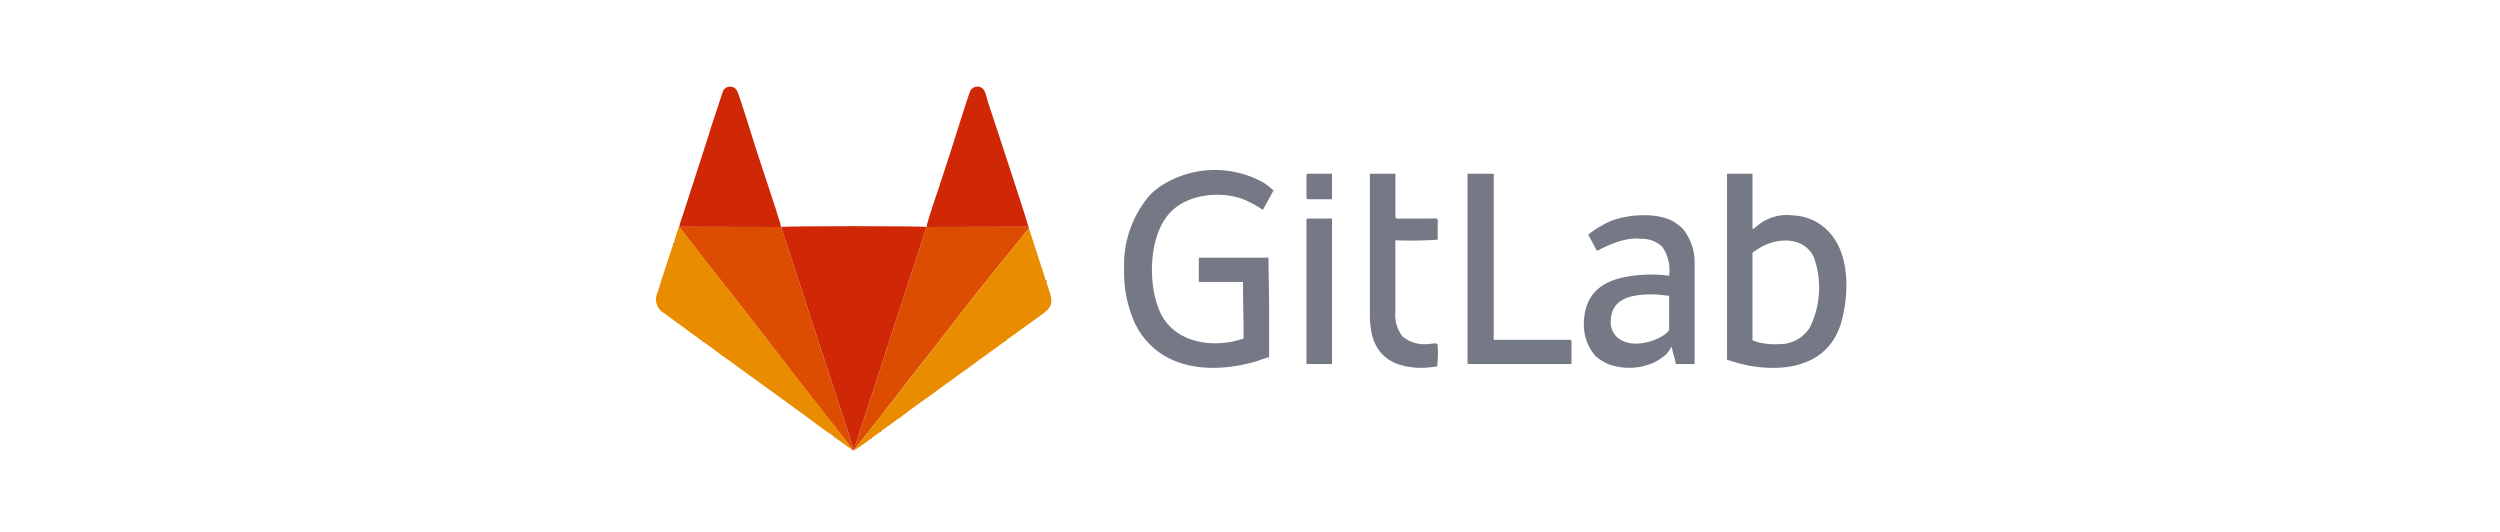 
<svg xmlns="http://www.w3.org/2000/svg" width="202" height="43" viewBox="0 0 202 43">
  <g id="gitlab" transform="translate(-1765 -1510)">
    <rect id="Rectángulo_1771" data-name="Rectángulo 1771" width="202" height="43" transform="translate(1765 1510)" fill="none"/>
    <g id="Layer_x0020_1" transform="translate(1818 1517)">
      <g id="_702242432" transform="translate(0 0)">
        <path id="Trazado_8560" data-name="Trazado 8560" d="M3.716,22.941c.126.032.053,0,.137.074l1.654,2.116c.583.771,1.165,1.5,1.763,2.257,3.216,4.062,6.4,8.292,9.623,12.34l.662.847.114.14.024.056c0,.006,0,.022,0,.028l-.007.056a.476.476,0,0,0,.07.068l.282-.087c-.014-.023-.1,0,.1-.245l3.289-4.2c1.141-1.512,2.337-2.985,3.5-4.491,1.179-1.528,2.317-2.984,3.505-4.486l3.584-4.424c0-.243.011-.07-.05-.123l-8.225.019-5.874,18-5.879-18-8.223-.017c-.064.02-.05-.083-.05.074Z" transform="translate(-1.876 -11.542)" fill="#dc4d01" fill-rule="evenodd"/>
        <path id="Trazado_8561" data-name="Trazado 8561" d="M32.185,22.845c-.44-.091-11.316-.091-11.753,0l5.879,18,5.874-18Z" transform="translate(-10.32 -11.504)" fill="#d02707" fill-rule="evenodd"/>
        <path id="Trazado_8562" data-name="Trazado 8562" d="M76.438,21.647a9.808,9.808,0,0,0,.972,4.556c1.942,3.6,6.109,3.925,9.754,2.848a9.17,9.17,0,0,1,.987-.32v-4.02c0-1.383-.05-2.619-.05-4.02H82.47v1.96h3.569c0,1.582.05,3,.05,4.573-.218.051-.375.12-.623.182a5.77,5.77,0,0,1-.675.129c-2.242.323-4.587-.414-5.5-2.557-.924-2.161-.884-5.878.733-7.789,1.374-1.623,4.093-1.926,6.024-1.227a10.23,10.23,0,0,1,1.6.861l.855-1.558a4.574,4.574,0,0,0-.814-.644,8.041,8.041,0,0,0-8.386.342c-.178.128-.342.275-.532.423a3.528,3.528,0,0,0-.461.494,8.659,8.659,0,0,0-1.873,5.766Z" transform="translate(-38.606 -6.87)" fill="#747985" fill-rule="evenodd"/>
        <path id="Trazado_8563" data-name="Trazado 8563" d="M179.077,27.991a5.861,5.861,0,0,1-1.79-.171c-.173-.051-.218-.1-.372-.131V20.6a8.473,8.473,0,0,1,.732-.474c1.33-.734,3.389-.835,4.211.808a7.267,7.267,0,0,1-.309,5.706,2.843,2.843,0,0,1-2.474,1.346Zm-4.222,1.256h0a15.844,15.844,0,0,0,1.738.474c3.308.6,6.666-.135,7.562-3.74.518-2.081.594-4.89-.754-6.683a4.153,4.153,0,0,0-3.217-1.708,3.721,3.721,0,0,0-2.743.725c-.24.181-.375.341-.524.381V14.223h-2.061V29.247Z" transform="translate(-88.313 -7.184)" fill="#747985" fill-rule="evenodd"/>
        <path id="Trazado_8564" data-name="Trazado 8564" d="M1.441,24.3c0,.095.028.078-.053.078L.526,27.006c-.147.437-.257.885-.425,1.333a1.271,1.271,0,0,0,.231,1.337l.05.051.05.05,2.213,1.61.068.048c.142.125.339.242.513.373a4.021,4.021,0,0,0,.524.369c.082,0,.061-.02.061.062.1.074.189.133.291.2l.051.051.1.05.051.051c.438.294.825.637,1.276.935.136.089.2.14.324.228l.963.7.056.048,3.965,2.866.053.048.148.1.048.048c.678.443,1.757,1.305,2.445,1.779l.825.574c.081,0,.061-.02.061.059l.14.095c.075,0,.056-.019.056.056.1.071.194.132.3.2l.047.049c.119.077.249.175.384.273.161.117.261.181.423.294l.007-.056c0-.005,0-.022,0-.028l-.024-.056-.114-.14-.662-.847c-3.22-4.047-6.407-8.277-9.623-12.34-.6-.756-1.18-1.486-1.763-2.257L1.977,23.105c-.085-.071-.012-.043-.137-.074a9.064,9.064,0,0,0-.4,1.268Z" transform="translate(0 -11.632)" fill="#ea8c00" fill-rule="evenodd"/>
        <path id="Trazado_8565" data-name="Trazado 8565" d="M32.632,40.973c.2-.119.386-.266.594-.406s.4-.3.607-.443c0-.075-.019-.056.056-.056.1-.058.246-.171.352-.246s.234-.168.344-.251c0-.071-.017-.051.058-.051.468-.311.877-.644,1.347-.964s.9-.689,1.37-1l.048-.048L38.959,36.4c.18-.136.331-.257.52-.385L41.569,34.5c0-.071-.016-.05.061-.05a7.016,7.016,0,0,0,.615-.441c.2-.164.437-.319.642-.463.424-.3.825-.616,1.256-.9l.051-.051.05-.05.1-.051.05-.049c.1-.069.2-.13.291-.2,0-.082-.02-.061.061-.061l2.564-1.848c1-.7,1.319-.958.967-2.073a7.115,7.115,0,0,1-.263-.866c-.078,0-.051.016-.051-.076l-1.357-4.187-3.584,4.424c-1.189,1.5-2.326,2.958-3.505,4.486-1.162,1.506-2.359,2.979-3.5,4.491l-3.289,4.2c-.2.243-.111.223-.1.245Z" transform="translate(-16.466 -11.679)" fill="#ea8c00" fill-rule="evenodd"/>
        <path id="Trazado_8566" data-name="Trazado 8566" d="M153.656,29.649c0-1.929,1.612-2.261,3.368-2.261.6,0,.909.091,1.357.1V30.2c0,.488-2.564,1.839-4.073.755a1.636,1.636,0,0,1-.652-1.308Zm-1.81-7.085h0l.7,1.306c.2-.048,1.981-1.177,3.581-.97a2.355,2.355,0,0,1,1.686.63,3.248,3.248,0,0,1,.564,2.35,11.288,11.288,0,0,0-3.607.113c-2.111.428-3.28,1.612-3.28,3.857a3.886,3.886,0,0,0,.942,2.526,4.343,4.343,0,0,0,1.054.655,4.9,4.9,0,0,0,3.834-.218,5.332,5.332,0,0,0,.714-.493,1.507,1.507,0,0,0,.288-.315,1.118,1.118,0,0,0,.122-.18l.135-.216c.109.47.242.937.352,1.407h1.508v-8.09A4.289,4.289,0,0,0,159.5,22.1a3.182,3.182,0,0,0-.522-.433c-1.3-.983-4.049-.772-5.422-.157-.315.141-.58.3-.888.469a6.74,6.74,0,0,0-.821.586Z" transform="translate(-76.515 -10.601)" fill="#747985" fill-rule="evenodd"/>
        <path id="Trazado_8567" data-name="Trazado 8567" d="M44.179,11.341l8.225-.019c-.017-.219-1.758-5.509-1.866-5.834l-1.43-4.349C48.965.639,48.9,0,48.281,0A.619.619,0,0,0,47.7.375c-.2.482-1.424,4.422-1.646,5.088L45.1,8.383c-.11.309-.911,2.669-.923,2.958Z" transform="translate(-22.313 0)" fill="#d02707" fill-rule="evenodd"/>
        <path id="Trazado_8568" data-name="Trazado 8568" d="M3.818,11.326l8.223.017a5.491,5.491,0,0,0-.211-.754c-.088-.263-.144-.468-.227-.728L10.171,5.514C9.9,4.706,8.787,1.054,8.524.427A.64.64,0,0,0,7.344.364L6.4,3.24c-.087.259-.142.479-.226.729l-2.123,6.57a3.92,3.92,0,0,0-.233.787Z" transform="translate(-1.929 -0.001)" fill="#d02707" fill-rule="evenodd"/>
        <path id="Trazado_8569" data-name="Trazado 8569" d="M132.5,29.6H140.9V27.79c0-.116-.035-.151-.151-.151h-6.133V14.223H132.5Z" transform="translate(-66.922 -7.184)" fill="#747985" fill-rule="evenodd"/>
        <path id="Trazado_8570" data-name="Trazado 8570" d="M116.556,25.579c0,1.794.445,3.3,2.182,4a6.055,6.055,0,0,0,2.659.286c.184-.024.445-.062.588-.065a9.056,9.056,0,0,0,.05-1.708c0-.289-.444-.1-.955-.1a2.747,2.747,0,0,1-1.888-.625,2.8,2.8,0,0,1-.575-1.987V19.6a32.694,32.694,0,0,0,3.418-.05c0-.436,0-.873,0-1.309.009-.5.091-.4-.908-.4H119.17c-.24,0-.552.073-.552-.151V14.223h-2.061V25.579Z" transform="translate(-58.869 -7.183)" fill="#747985" fill-rule="evenodd"/>
        <path id="Trazado_8571" data-name="Trazado 8571" d="M106.2,21.683V33.291h2.061V21.533h-1.91C106.231,21.533,106.2,21.568,106.2,21.683Z" transform="translate(-53.636 -10.875)" fill="#747985" fill-rule="evenodd"/>
        <path id="Trazado_8572" data-name="Trazado 8572" d="M106.2,16.132c0,.116.035.151.151.151h1.91v-2.06H106.2v1.909Z" transform="translate(-53.636 -7.184)" fill="#747985" fill-rule="evenodd"/>
        <path id="Trazado_8573" data-name="Trazado 8573" d="M2.851,25.592c-.081,0-.053-.017-.053.078C2.879,25.671,2.851,25.687,2.851,25.592Z" transform="translate(-1.411 -12.925)" fill="#311e01" fill-rule="evenodd"/>
        <path id="Trazado_8574" data-name="Trazado 8574" d="M63.685,31.659c0-.092.027-.076-.051-.076C63.634,31.675,63.607,31.659,63.685,31.659Z" transform="translate(-32.137 -15.951)" fill="#311e01" fill-rule="evenodd"/>
        <path id="Trazado_8575" data-name="Trazado 8575" d="M7.635,41.569c0-.082.02-.062-.061-.062C7.574,41.59,7.554,41.569,7.635,41.569Z" transform="translate(-3.824 -20.963)" fill="#422800" fill-rule="evenodd"/>
        <path id="Trazado_8576" data-name="Trazado 8576" d="M57.076,41.407c-.082,0-.061-.02-.061.061C57.1,41.468,57.076,41.489,57.076,41.407Z" transform="translate(-28.795 -20.912)" fill="#422800" fill-rule="evenodd"/>
        <path id="Trazado_8577" data-name="Trazado 8577" d="M29.167,57.206c0-.08.02-.059-.061-.059C29.106,57.226,29.087,57.206,29.167,57.206Z" transform="translate(-14.7 -28.862)" fill="#422800" fill-rule="evenodd"/>
        <path id="Trazado_8578" data-name="Trazado 8578" d="M29.569,57.514c0-.075.019-.056-.056-.056C29.512,57.533,29.494,57.514,29.569,57.514Z" transform="translate(-14.905 -29.019)" fill="#422800" fill-rule="evenodd"/>
        <path id="Trazado_8579" data-name="Trazado 8579" d="M35.143,57.357c-.075,0-.056-.019-.056.056C35.161,57.413,35.143,57.431,35.143,57.357Z" transform="translate(-17.72 -28.968)" fill="#422800" fill-rule="evenodd"/>
        <path id="Trazado_8580" data-name="Trazado 8580" d="M50.78,46c-.077,0-.061-.021-.061.05C50.8,46.047,50.78,46.068,50.78,46Z" transform="translate(-25.615 -23.23)" fill="#422800" fill-rule="evenodd"/>
        <path id="Trazado_8581" data-name="Trazado 8581" d="M36.664,56.25c-.075,0-.058-.02-.058.051C36.681,56.3,36.664,56.321,36.664,56.25Z" transform="translate(-18.488 -28.409)" fill="#311e01" fill-rule="evenodd"/>
        <path id="Trazado_8582" data-name="Trazado 8582" d="M.72,36.508l-.05-.051Z" transform="translate(-0.338 -18.413)" fill="#311e01" fill-rule="evenodd"/>
        <path id="Trazado_8583" data-name="Trazado 8583" d="M.821,36.609l-.05-.05Z" transform="translate(-0.389 -18.465)" fill="#311e01" fill-rule="evenodd"/>
        <path id="Trazado_8584" data-name="Trazado 8584" d="M5.411,39.961l-.068-.048Z" transform="translate(-2.698 -20.159)" fill="#422800" fill-rule="evenodd"/>
        <path id="Trazado_8585" data-name="Trazado 8585" d="M56.379,41.942l-.05.049Z" transform="translate(-28.45 -21.184)" fill="#422800" fill-rule="evenodd"/>
        <path id="Trazado_8586" data-name="Trazado 8586" d="M8.339,42.089l-.051-.051Z" transform="translate(-4.186 -21.232)" fill="#422800" fill-rule="evenodd"/>
        <path id="Trazado_8587" data-name="Trazado 8587" d="M55.972,42.243l-.051.051Z" transform="translate(-28.244 -21.336)" fill="#422800" fill-rule="evenodd"/>
        <path id="Trazado_8588" data-name="Trazado 8588" d="M8.643,42.293l-.051-.051Z" transform="translate(-4.34 -21.336)" fill="#422800" fill-rule="evenodd"/>
        <path id="Trazado_8589" data-name="Trazado 8589" d="M13.93,46.154l-.056-.048Z" transform="translate(-7.007 -23.287)" fill="#311e01" fill-rule="evenodd"/>
        <path id="Trazado_8590" data-name="Trazado 8590" d="M56.074,42.143l-.05.05Z" transform="translate(-28.296 -21.285)" fill="#422800" fill-rule="evenodd"/>
        <path id="Trazado_8591" data-name="Trazado 8591" d="M22.052,52.042,22,51.994Z" transform="translate(-11.111 -26.26)" fill="#422800" fill-rule="evenodd"/>
        <path id="Trazado_8592" data-name="Trazado 8592" d="M42.263,52.2l-.048.048Z" transform="translate(-21.322 -26.363)" fill="#311e01" fill-rule="evenodd"/>
        <path id="Trazado_8593" data-name="Trazado 8593" d="M22.453,52.346,22.4,52.3Z" transform="translate(-11.316 -26.414)" fill="#311e01" fill-rule="evenodd"/>
        <path id="Trazado_8594" data-name="Trazado 8594" d="M30.273,58.031l-.047-.049Z" transform="translate(-15.266 -29.285)" fill="#422800" fill-rule="evenodd"/>
      </g>
    </g>
  </g>
</svg>
